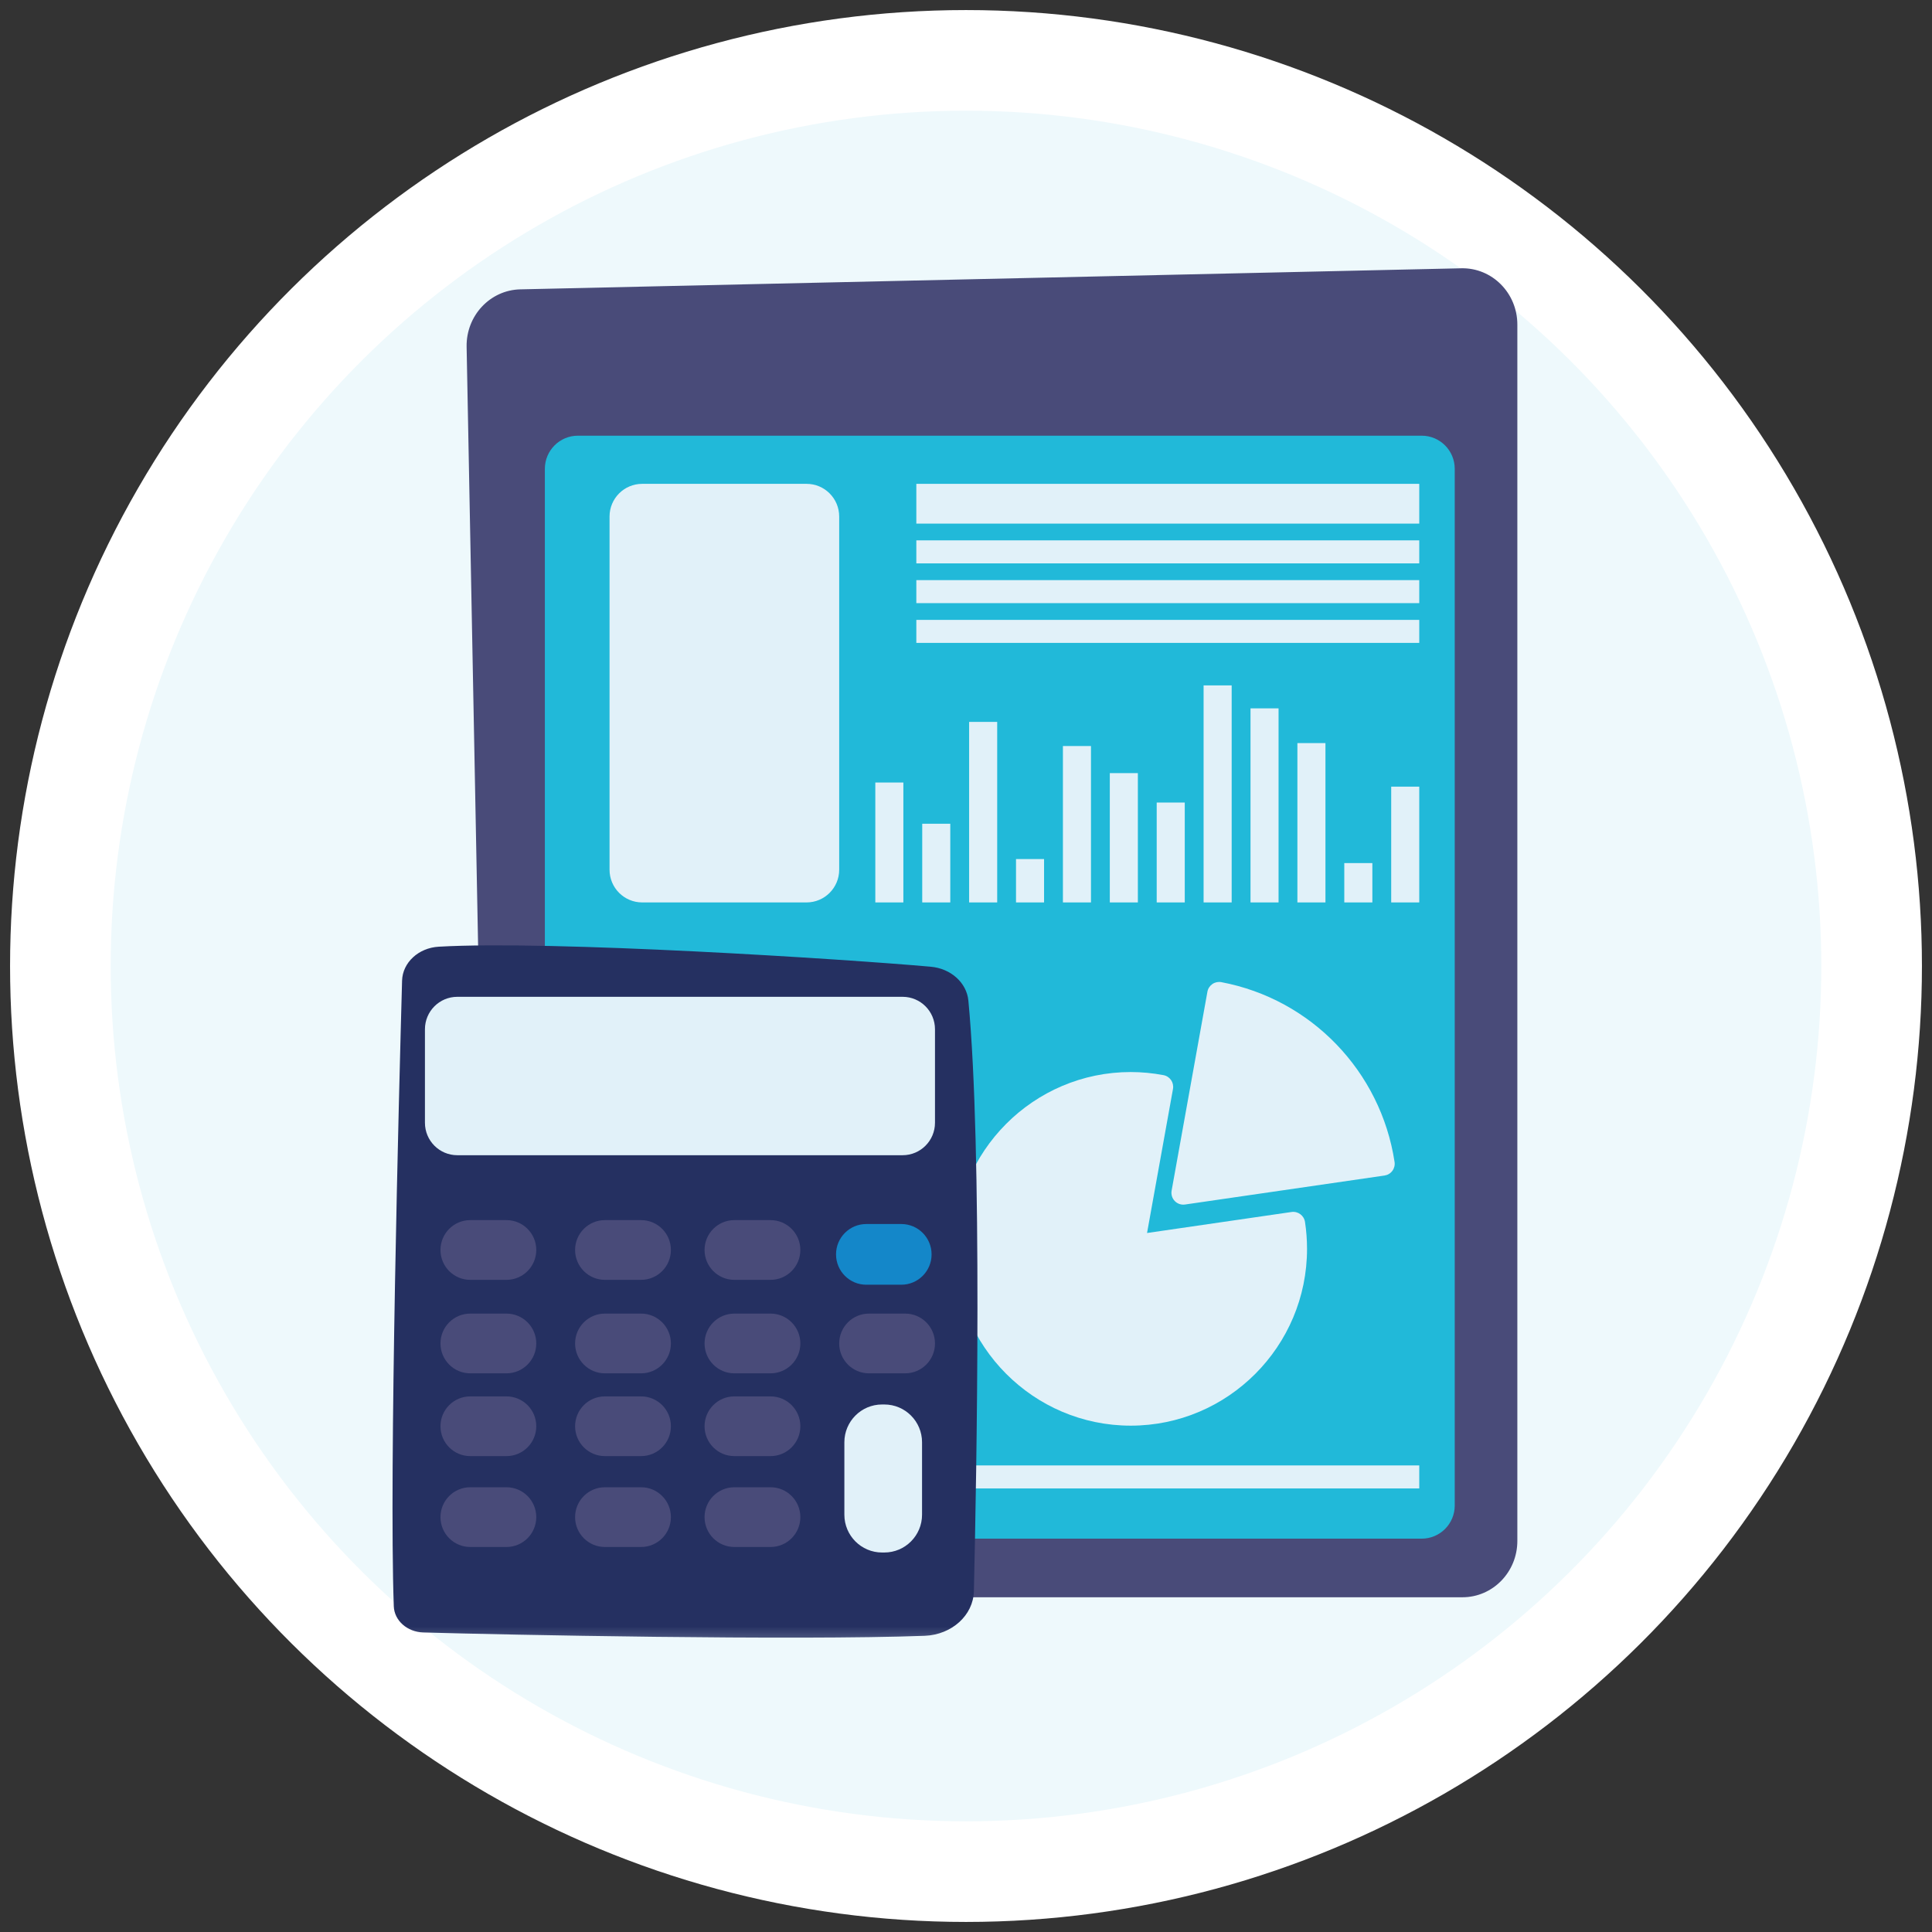 <?xml version="1.0" encoding="UTF-8"?>
<svg width="96px" height="96px" viewBox="0 0 96 96" version="1.1" xmlns="http://www.w3.org/2000/svg" xmlns:xlink="http://www.w3.org/1999/xlink">
    <rect x="0" y="0" width="96" height="96" fill="#333333" stroke="none"/>
    <title>icon-etape-02</title>
    <defs>
        <polygon id="path-1" points="0 68.67 65.147 68.67 65.147 0 0 0"></polygon>
    </defs>
    <g id="Creer-une-entreprise" stroke="none" stroke-width="1" fill="none" fill-rule="evenodd">
        <g transform="translate(-672, -1543)" id="icon-etape-02">
            <g transform="translate(675, 1546)">
                <g id="Group-16" transform="translate(45, 45) rotate(90) translate(-45, -45) " fill="#EEF9FC" stroke="#FFFFFF" stroke-width="5">
                    <circle id="Oval" cx="45" cy="45" r="45"></circle>
                </g>
                <g id="Group-44" transform="translate(7.66, 10.33)">
                    <path d="M62.009,66.037 L16.391,66.037 C14.906,66.037 13.694,64.818 13.665,63.293 L12.526,3.901 C12.498,2.358 13.69,1.082 15.193,1.048 L61.95,0.001 C63.478,-0.033 64.736,1.229 64.736,2.798 L64.736,63.238 C64.736,64.784 63.515,66.037 62.009,66.037" id="Fill-1" fill="#494B79"></path>
                    <path d="M59.983,63.125 L18.056,63.125 C17.149,63.125 16.414,62.388 16.414,61.479 L16.414,9.966 C16.414,9.057 17.149,8.319 18.056,8.319 L59.983,8.319 C60.89,8.319 61.625,9.057 61.625,9.966 L61.625,61.479 C61.625,62.388 60.89,63.125 59.983,63.125" id="Fill-3" fill="#21B9D9"></path>
                    <mask id="mask-2" fill="white">
                        <use xlink:href="#path-1"></use>
                    </mask>
                    <g id="Clip-6"></g>
                    <polygon id="Fill-5" fill="#E1F1F9" mask="url(#mask-2)" points="34.872 12.688 59.862 12.688 59.862 10.712 34.872 10.712"></polygon>
                    <polygon id="Fill-7" fill="#E1F1F9" mask="url(#mask-2)" points="34.872 14.664 59.862 14.664 59.862 13.52 34.872 13.52"></polygon>
                    <polygon id="Fill-8" fill="#E1F1F9" mask="url(#mask-2)" points="34.872 16.64 59.862 16.64 59.862 15.496 34.872 15.496"></polygon>
                    <polygon id="Fill-9" fill="#E1F1F9" mask="url(#mask-2)" points="34.872 18.615 59.862 18.615 59.862 17.472 34.872 17.472"></polygon>
                    <polygon id="Fill-10" fill="#E1F1F9" mask="url(#mask-2)" points="32.834 31.511 34.228 31.511 34.228 25.553 32.834 25.553"></polygon>
                    <polygon id="Fill-11" fill="#E1F1F9" mask="url(#mask-2)" points="35.165 31.511 36.559 31.511 36.559 27.601 35.165 27.601"></polygon>
                    <polygon id="Fill-12" fill="#E1F1F9" mask="url(#mask-2)" points="37.495 31.511 38.89 31.511 38.89 22.541 37.495 22.541"></polygon>
                    <polygon id="Fill-13" fill="#E1F1F9" mask="url(#mask-2)" points="39.825 31.511 41.219 31.511 41.219 29.356 39.825 29.356"></polygon>
                    <polygon id="Fill-14" fill="#E1F1F9" mask="url(#mask-2)" points="42.156 31.511 43.55 31.511 43.55 23.74 42.156 23.74"></polygon>
                    <polygon id="Fill-15" fill="#E1F1F9" mask="url(#mask-2)" points="44.486 31.511 45.88 31.511 45.88 25.086 44.486 25.086"></polygon>
                    <polygon id="Fill-16" fill="#E1F1F9" mask="url(#mask-2)" points="46.816 31.511 48.21 31.511 48.21 26.548 46.816 26.548"></polygon>
                    <polygon id="Fill-17" fill="#E1F1F9" mask="url(#mask-2)" points="49.146 31.511 50.541 31.511 50.541 20.727 49.146 20.727"></polygon>
                    <polygon id="Fill-18" fill="#E1F1F9" mask="url(#mask-2)" points="51.477 31.511 52.871 31.511 52.871 21.868 51.477 21.868"></polygon>
                    <polygon id="Fill-19" fill="#E1F1F9" mask="url(#mask-2)" points="53.807 31.511 55.201 31.511 55.201 23.594 53.807 23.594"></polygon>
                    <polygon id="Fill-20" fill="#E1F1F9" mask="url(#mask-2)" points="56.137 31.511 57.532 31.511 57.532 29.556 56.137 29.556"></polygon>
                    <polygon id="Fill-21" fill="#E1F1F9" mask="url(#mask-2)" points="58.468 31.511 59.862 31.511 59.862 25.758 58.468 25.758"></polygon>
                    <polygon id="Fill-22" fill="#E1F1F9" mask="url(#mask-2)" points="19.629 60.63 59.862 60.63 59.862 59.486 19.629 59.486"></polygon>
                    <path d="M29.419,31.511 L21.249,31.511 C20.354,31.511 19.628,30.783 19.628,29.886 L19.628,12.336 C19.628,11.439 20.354,10.712 21.249,10.712 L29.419,10.712 C30.313,10.712 31.039,11.439 31.039,12.336 L31.039,29.886 C31.039,30.783 30.313,31.511 29.419,31.511" id="Fill-23" fill="#E1F1F9" mask="url(#mask-2)"></path>
                    <path d="M48.137,46.528 C47.978,46.528 47.825,46.464 47.713,46.348 C47.581,46.211 47.523,46.019 47.557,45.832 L49.336,35.948 C49.364,35.794 49.453,35.656 49.582,35.567 C49.711,35.478 49.871,35.444 50.025,35.472 C54.491,36.314 57.95,39.905 58.635,44.406 C58.659,44.562 58.62,44.721 58.526,44.848 C58.433,44.975 58.293,45.058 58.138,45.081 L48.222,46.522 C48.193,46.526 48.165,46.528 48.137,46.528" id="Fill-24" fill="#E1F1F9" mask="url(#mask-2)"></path>
                    <path d="M45.526,57.51 C40.696,57.51 36.767,53.568 36.767,48.725 C36.767,43.88 40.696,39.939 45.526,39.939 C46.066,39.939 46.613,39.991 47.153,40.093 C47.472,40.153 47.682,40.46 47.625,40.779 L46.336,47.937 L53.518,46.893 C53.837,46.847 54.136,47.068 54.185,47.389 C54.252,47.828 54.286,48.277 54.286,48.725 C54.286,53.568 50.356,57.51 45.526,57.51" id="Fill-25" fill="#E1F1F9" mask="url(#mask-2)"></path>
                    <path d="M9.319,35.397 C9.167,40.878 8.67,59.784 8.907,66.484 C8.932,67.193 9.573,67.763 10.372,67.786 C14.325,67.901 28.819,68.192 35.286,67.952 C36.632,67.901 37.703,66.933 37.732,65.736 C37.866,59.983 38.162,43.802 37.458,36.39 C37.373,35.501 36.588,34.795 35.59,34.706 C31.284,34.323 16.728,33.388 11.141,33.711 C10.134,33.768 9.344,34.501 9.319,35.397" id="Fill-26" fill="#253061" mask="url(#mask-2)"></path>
                    <path d="M10.455,37.814 L10.455,42.459 C10.455,43.35 11.175,44.072 12.063,44.072 L34.191,44.072 C35.079,44.072 35.799,43.35 35.799,42.459 L35.799,37.814 C35.799,36.923 35.079,36.201 34.191,36.201 L12.063,36.201 C11.175,36.201 10.455,36.923 10.455,37.814" id="Fill-27" fill="#E1F1F9" mask="url(#mask-2)"></path>
                    <path d="M15.987,48.781 C15.987,49.6 15.324,50.265 14.507,50.265 L12.706,50.265 C11.889,50.265 11.227,49.6 11.227,48.781 C11.227,47.961 11.889,47.297 12.706,47.297 L14.507,47.297 C15.324,47.297 15.987,47.961 15.987,48.781" id="Fill-28" fill="#494B79" mask="url(#mask-2)"></path>
                    <path d="M22.677,48.781 C22.677,49.6 22.014,50.265 21.197,50.265 L19.396,50.265 C18.579,50.265 17.916,49.6 17.916,48.781 C17.916,47.961 18.579,47.297 19.396,47.297 L21.197,47.297 C22.014,47.297 22.677,47.961 22.677,48.781" id="Fill-29" fill="#494B79" mask="url(#mask-2)"></path>
                    <path d="M29.109,48.781 C29.109,49.6 28.447,50.265 27.629,50.265 L25.828,50.265 C25.011,50.265 24.349,49.6 24.349,48.781 C24.349,47.961 25.011,47.297 25.828,47.297 L27.629,47.297 C28.447,47.297 29.109,47.961 29.109,48.781" id="Fill-30" fill="#494B79" mask="url(#mask-2)"></path>
                    <path d="M35.63,48.999 C35.63,49.832 34.957,50.507 34.126,50.507 L32.385,50.507 C31.555,50.507 30.882,49.832 30.882,48.999 C30.882,48.166 31.555,47.491 32.385,47.491 L34.126,47.491 C34.957,47.491 35.63,48.166 35.63,48.999" id="Fill-31" fill="#1487C9" mask="url(#mask-2)"></path>
                    <path d="M15.987,53.426 C15.987,54.245 15.324,54.91 14.507,54.91 L12.706,54.91 C11.889,54.91 11.227,54.245 11.227,53.426 C11.227,52.606 11.889,51.942 12.706,51.942 L14.507,51.942 C15.324,51.942 15.987,52.606 15.987,53.426" id="Fill-32" fill="#494B79" mask="url(#mask-2)"></path>
                    <path d="M22.677,53.426 C22.677,54.245 22.014,54.91 21.197,54.91 L19.396,54.91 C18.579,54.91 17.916,54.245 17.916,53.426 C17.916,52.606 18.579,51.942 19.396,51.942 L21.197,51.942 C22.014,51.942 22.677,52.606 22.677,53.426" id="Fill-33" fill="#494B79" mask="url(#mask-2)"></path>
                    <path d="M29.109,53.426 C29.109,54.245 28.447,54.91 27.629,54.91 L25.828,54.91 C25.011,54.91 24.349,54.245 24.349,53.426 C24.349,52.606 25.011,51.942 25.828,51.942 L27.629,51.942 C28.447,51.942 29.109,52.606 29.109,53.426" id="Fill-34" fill="#494B79" mask="url(#mask-2)"></path>
                    <path d="M35.799,53.426 C35.799,54.245 35.136,54.91 34.319,54.91 L32.518,54.91 C31.701,54.91 31.039,54.245 31.039,53.426 C31.039,52.606 31.701,51.942 32.518,51.942 L34.319,51.942 C35.136,51.942 35.799,52.606 35.799,53.426" id="Fill-35" fill="#494B79" mask="url(#mask-2)"></path>
                    <path d="M15.987,57.539 C15.987,58.359 15.324,59.023 14.507,59.023 L12.706,59.023 C11.889,59.023 11.227,58.359 11.227,57.539 C11.227,56.72 11.889,56.056 12.706,56.056 L14.507,56.056 C15.324,56.056 15.987,56.72 15.987,57.539" id="Fill-36" fill="#494B79" mask="url(#mask-2)"></path>
                    <path d="M22.677,57.539 C22.677,58.359 22.014,59.023 21.197,59.023 L19.396,59.023 C18.579,59.023 17.916,58.359 17.916,57.539 C17.916,56.72 18.579,56.056 19.396,56.056 L21.197,56.056 C22.014,56.056 22.677,56.72 22.677,57.539" id="Fill-37" fill="#494B79" mask="url(#mask-2)"></path>
                    <path d="M29.109,57.539 C29.109,58.359 28.447,59.023 27.629,59.023 L25.828,59.023 C25.011,59.023 24.349,58.359 24.349,57.539 C24.349,56.72 25.011,56.056 25.828,56.056 L27.629,56.056 C28.447,56.056 29.109,56.72 29.109,57.539" id="Fill-38" fill="#494B79" mask="url(#mask-2)"></path>
                    <path d="M15.987,62.055 C15.987,62.875 15.324,63.539 14.507,63.539 L12.706,63.539 C11.889,63.539 11.227,62.875 11.227,62.055 C11.227,61.236 11.889,60.571 12.706,60.571 L14.507,60.571 C15.324,60.571 15.987,61.236 15.987,62.055" id="Fill-39" fill="#494B79" mask="url(#mask-2)"></path>
                    <path d="M22.677,62.055 C22.677,62.875 22.014,63.539 21.197,63.539 L19.396,63.539 C18.579,63.539 17.916,62.875 17.916,62.055 C17.916,61.236 18.579,60.571 19.396,60.571 L21.197,60.571 C22.014,60.571 22.677,61.236 22.677,62.055" id="Fill-40" fill="#494B79" mask="url(#mask-2)"></path>
                    <path d="M29.109,62.055 C29.109,62.875 28.447,63.539 27.629,63.539 L25.828,63.539 C25.011,63.539 24.349,62.875 24.349,62.055 C24.349,61.236 25.011,60.571 25.828,60.571 L27.629,60.571 C28.447,60.571 29.109,61.236 29.109,62.055" id="Fill-41" fill="#494B79" mask="url(#mask-2)"></path>
                    <path d="M35.156,61.934 C35.156,62.971 34.317,63.813 33.283,63.813 L33.169,63.813 C32.135,63.813 31.296,62.971 31.296,61.934 L31.296,58.336 C31.296,57.299 32.135,56.458 33.169,56.458 L33.283,56.458 C34.317,56.458 35.156,57.299 35.156,58.336 L35.156,61.934 Z" id="Fill-42" fill="#E1F1F9" mask="url(#mask-2)"></path>
                </g>
            </g>
        </g>
    </g>
</svg>